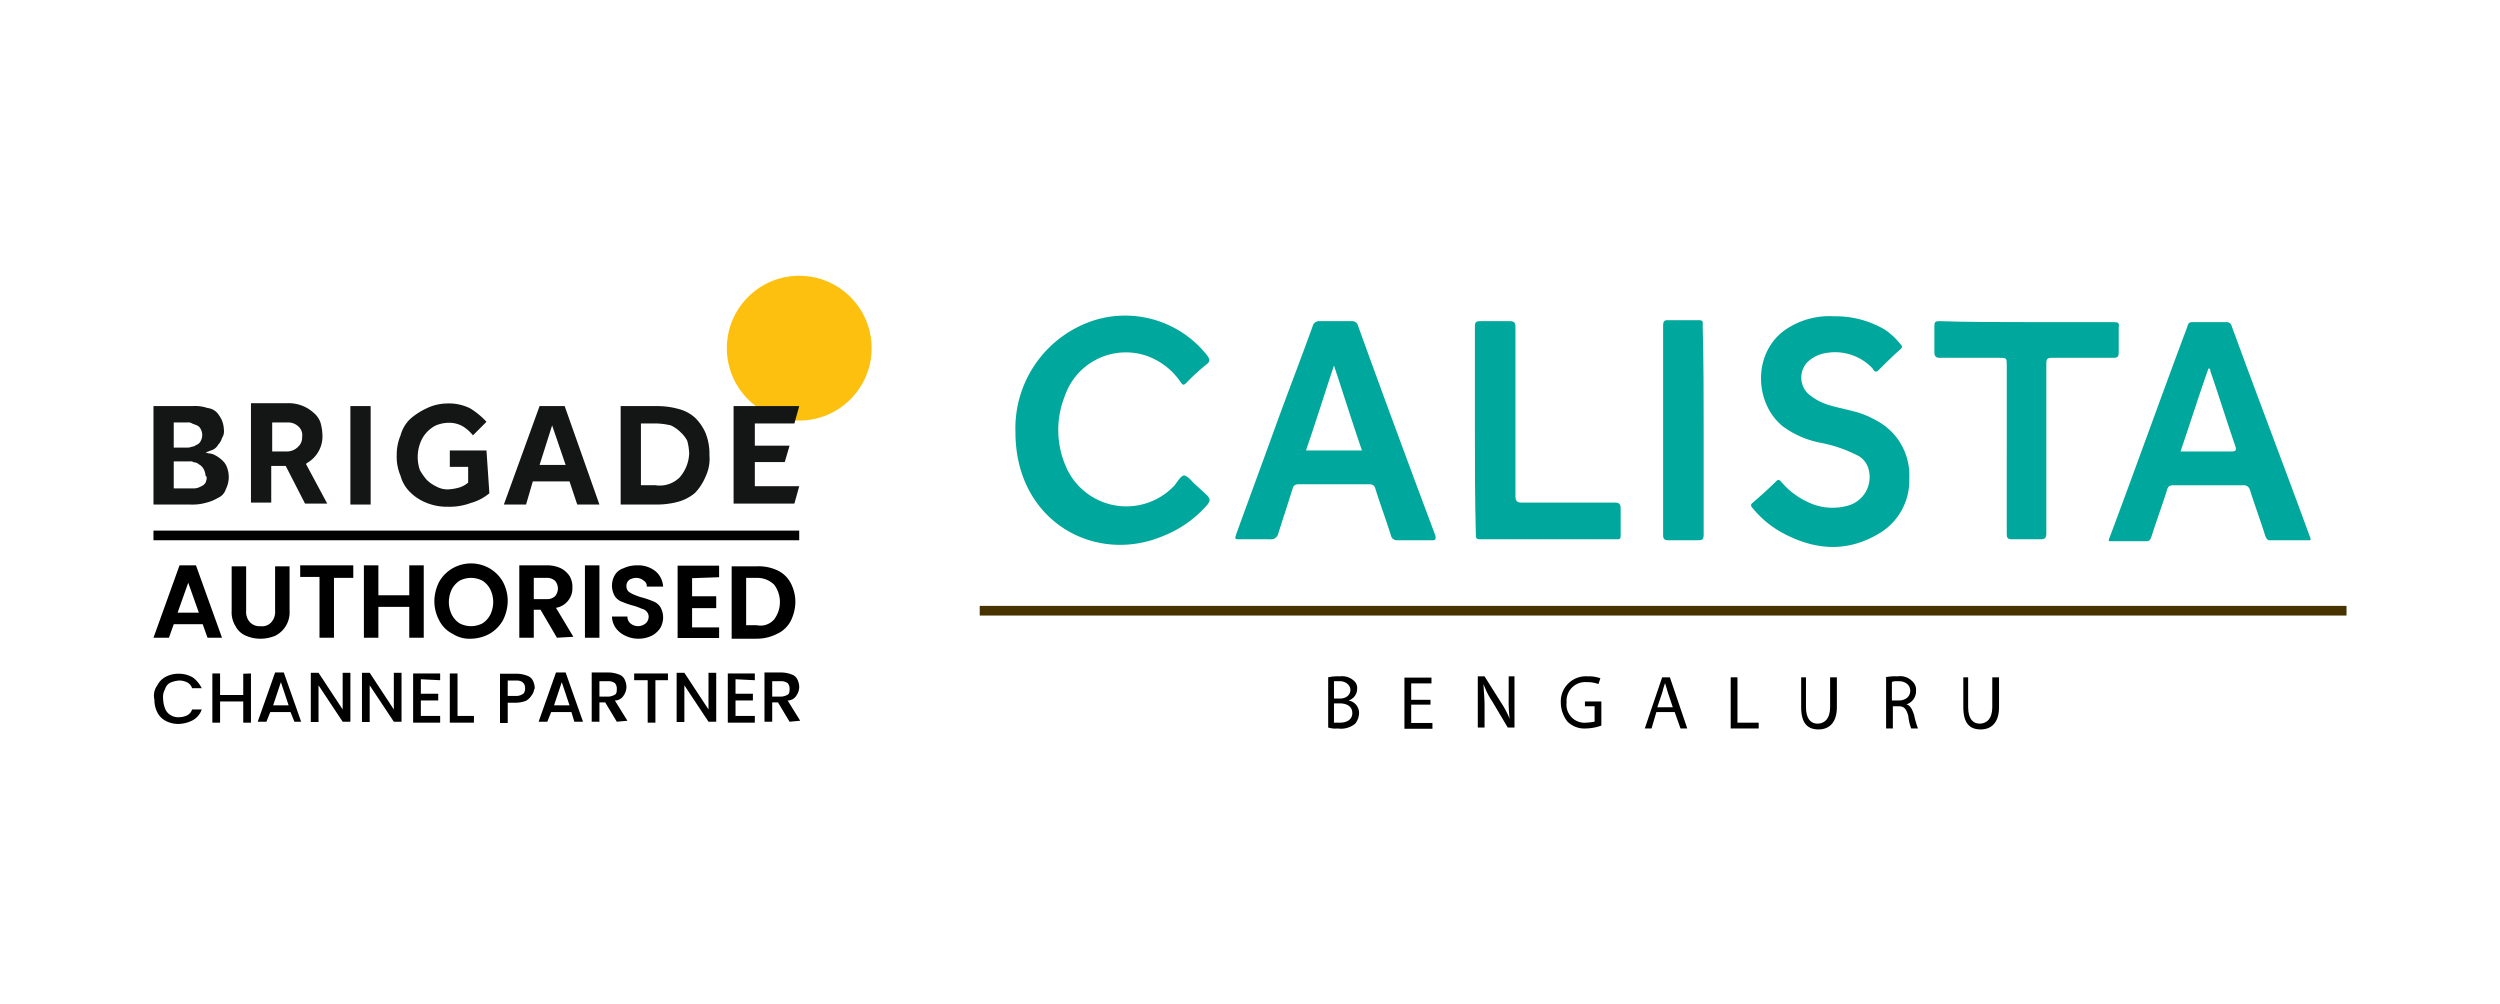 <svg id="Layer_1" data-name="Layer 1" xmlns="http://www.w3.org/2000/svg" viewBox="0 0 259 104"><defs><style>.cls-1{fill:#00a79c;}.cls-2,.cls-5{fill:none;stroke-miterlimit:10;}.cls-2{stroke:#473300;}.cls-3{fill:#fec00e;}.cls-4{fill:#141515;}.cls-5{stroke:#000;}</style></defs><path class="cls-1" d="M148.7,55.47c-2.7-7.2-5.4-14.5-8-21.7a.63.63,0,0,0-.6-.5h-3.4a.67.67,0,0,0-.7.5c-1.3,3.6-2.7,7.2-4,10.8s-2.6,7.1-3.9,10.7c-.2.6-.2.6.4.6h3.1a.75.75,0,0,0,.8-.5c.5-1.6,1-3.1,1.5-4.7.1-.4.3-.5.7-.5h7.2c.4,0,.6.1.7.5.5,1.6,1.1,3.2,1.6,4.8a.63.63,0,0,0,.6.5h3.6C148.7,56,148.8,55.87,148.7,55.47Zm-13.4-8.8c1-2.9,1.9-5.8,2.9-8.8,1,3,1.9,5.9,2.9,8.8Z"/><path class="cls-1" d="M239.4,55.87c-2.7-7.4-5.5-14.7-8.2-22.1a.55.55,0,0,0-.6-.4h-3.4c-.4,0-.5.1-.6.5-2.7,7.2-5.3,14.5-8,21.7,0,.1-.2.3-.1.5h3.9c.3,0,.4-.2.5-.5.5-1.6,1.1-3.2,1.6-4.8.1-.4.3-.5.7-.5h7.2a.67.67,0,0,1,.7.5c.5,1.6,1.1,3.2,1.6,4.8.1.2.2.4.4.4h4.2Zm-8.2-9.1h-5.3c1-2.9,1.9-5.8,2.9-8.6.2,0,.2.2.2.3.9,2.6,1.7,5.2,2.6,7.8C231.7,46.67,231.6,46.77,231.2,46.77Z"/><path class="cls-1" d="M190,32.77a10,10,0,0,1,5.3,1.4,7.52,7.52,0,0,1,1.6,1.5c.2.2.2.3,0,.5-.8.7-1.5,1.4-2.3,2.2-.3.3-.5,0-.6-.2a5.32,5.32,0,0,0-4.8-1.6,3.48,3.48,0,0,0-2,1,2.33,2.33,0,0,0,.1,3.2,5.9,5.9,0,0,0,2.2,1.2c1,.3,2.1.5,3.1.8a9.82,9.82,0,0,1,1.8.8,6.39,6.39,0,0,1,3.4,6,6.37,6.37,0,0,1-3.3,5.8c-3.3,1.9-6.6,1.6-9.9-.2a10.27,10.27,0,0,1-3-2.5c-.2-.2-.3-.4,0-.6.8-.7,1.6-1.4,2.4-2.2.2-.2.3-.2.5,0a7.89,7.89,0,0,0,2.7,2.1,5.88,5.88,0,0,0,4.3.4,3.07,3.07,0,0,0,2.1-3.7,2.27,2.27,0,0,0-1.4-1.6,13.86,13.86,0,0,0-3.6-1.2,9.69,9.69,0,0,1-3.9-1.7c-3.1-2.5-3.2-8.2.9-10.4A8,8,0,0,1,190,32.77Z"/><path class="cls-1" d="M105.2,44.77a11.75,11.75,0,0,1,8.2-11.6,10.82,10.82,0,0,1,11.7,3.7c.2.3.3.5,0,.8a20.89,20.89,0,0,0-2.2,2c-.3.3-.4.2-.6-.1a7.08,7.08,0,0,0-3.8-2.8,6.69,6.69,0,0,0-8.2,4.3,9.45,9.45,0,0,0,.1,7.2,6.82,6.82,0,0,0,11.3,2c.3-.4.6-.9.9-1s.8.5,1.1.8.9.8,1.3,1.2.4.6.1,1a11.85,11.85,0,0,1-4.7,3.3C113.4,58.47,105.2,54,105.2,44.77Z"/><path class="cls-1" d="M210,33.37h9c.4,0,.6.1.5.5v2.6c0,.5-.1.6-.6.6h-6.3c-.5,0-.6.1-.6.6v17.6c0,.5-.2.6-.6.6h-2.9c-.5,0-.6-.1-.6-.6V37.87c0-.8,0-.8-.8-.8H201c-.4,0-.6-.1-.6-.6v-2.7c0-.4.1-.5.5-.5C203.9,33.37,207,33.37,210,33.37Z"/><path class="cls-1" d="M152.8,44.67V33.87c0-.5.1-.6.6-.6h3c.5,0,.6.2.6.6v17.5c0,.6.2.7.7.7h9.6c.4,0,.6.1.6.6v2.8c0,.4-.1.4-.4.4H153.3c-.4,0-.4-.2-.4-.5C152.8,51.87,152.8,48.27,152.8,44.67Z"/><path class="cls-1" d="M176.5,44.77v10.6c0,.5-.1.6-.6.6h-3.1c-.3,0-.5-.1-.5-.5V33.67c0-.3.1-.5.4-.5H176c.5,0,.4.2.4.6C176.5,37.57,176.5,41.17,176.5,44.77Z"/><line class="cls-2" x1="101.5" y1="63.27" x2="243.1" y2="63.27"/><path d="M137.6,70.17a4.48,4.48,0,0,1,1.2-.1,1.81,1.81,0,0,1,1.4.4,1,1,0,0,1,.4.9,1.26,1.26,0,0,1-.9,1.2h0a1.31,1.31,0,0,1,1.1,1.3,1.82,1.82,0,0,1-.4,1.1,2.29,2.29,0,0,1-1.8.5,2.51,2.51,0,0,1-1-.1v-5.2Zm.6,2.2h.6c.7,0,1.1-.4,1.1-.9s-.5-.9-1.1-.9h-.6v1.8Zm0,2.5h.6c.7,0,1.3-.3,1.3-1s-.6-1-1.3-1h-.6v2Z"/><path d="M148.2,73h-2v1.9h2.2v.6h-2.9v-5.3h2.8v.6h-2.1v1.7h2V73Z"/><path d="M153.1,75.37v-5.3h.7l1.7,2.7a9.47,9.47,0,0,1,.9,1.7h0a15.48,15.48,0,0,1-.1-2.2v-2.2h.6v5.3h-.7l-1.6-2.7a7.57,7.57,0,0,1-.9-1.8h0c0,.7.1,1.3.1,2.2v2.3Z"/><path d="M165.9,75.17a5,5,0,0,1-1.6.3,2.49,2.49,0,0,1-1.9-.7,3.22,3.22,0,0,1-.7-2,2.6,2.6,0,0,1,2.8-2.7,3.47,3.47,0,0,1,1.3.2l-.2.6a3.26,3.26,0,0,0-1.2-.2,1.94,1.94,0,0,0-2.1,2.1,1.87,1.87,0,0,0,2,2.1,7.75,7.75,0,0,0,.9-.1v-1.6h-1v-.5h1.7v2.5Z"/><path d="M171.6,73.77l-.5,1.7h-.7l1.8-5.3h.8l1.8,5.3h-.7l-.6-1.7Zm1.7-.5-.5-1.5c-.1-.4-.2-.6-.3-1h0c-.1.3-.2.6-.3,1l-.5,1.5Z"/><path d="M179.3,70.17h.7v4.7h2.2v.6h-2.9v-5.3Z"/><path d="M187.1,70.17v3.1c0,1.2.5,1.7,1.2,1.7s1.3-.5,1.3-1.7v-3.1h.7v3.1c0,1.6-.8,2.3-1.9,2.3s-1.8-.6-1.8-2.3v-3.1Z"/><path d="M195.3,70.17a4.89,4.89,0,0,1,1.3-.1,1.72,1.72,0,0,1,1.5.5,1.16,1.16,0,0,1,.4,1,1.41,1.41,0,0,1-1,1.4h0c.4.1.6.5.8,1.1a9.31,9.31,0,0,0,.4,1.4H198a4.91,4.91,0,0,1-.3-1.3c-.2-.7-.4-1-1-1h-.6v2.3h-.7v-5.3Zm.7,2.4h.7c.7,0,1.2-.4,1.2-1s-.5-1-1.2-1c-.3,0-.6,0-.7.1v1.9Z"/><path d="M203.9,70.17v3.1c0,1.2.5,1.7,1.2,1.7s1.3-.5,1.3-1.7v-3.1h.7v3.1c0,1.6-.8,2.3-1.9,2.3s-1.8-.6-1.8-2.3v-3.1Z"/><circle class="cls-3" cx="82.8" cy="36.07" r="7.5"/><path class="cls-4" d="M21.3,50a1,1,0,0,1-.5.4,1.45,1.45,0,0,1-.7.2H18v-2.8h1.6a.75.75,0,0,1,.5.1.76.76,0,0,1,.5.2,1.21,1.21,0,0,1,.5.5,1.85,1.85,0,0,1,.2.7c.2.1.1.4,0,.7ZM18,43.77h1.4a.75.75,0,0,1,.5.1c.2.1.3.1.5.2a.78.78,0,0,1,.4.4,1.27,1.27,0,0,1,0,1.2.78.78,0,0,1-.4.4c-.2.1-.3.2-.5.2a1.09,1.09,0,0,1-.5.1H18Zm5.4,6.9h0a2.77,2.77,0,0,0,.3-1.3,3,3,0,0,0-.2-1,1.79,1.79,0,0,0-.5-.7,3,3,0,0,0-.7-.5,1.45,1.45,0,0,0-.7-.2l-.3-.1.3-.1c.2-.1.3-.1.5-.2a1.21,1.21,0,0,0,.5-.5,1.61,1.61,0,0,0,.4-.7,1.2,1.2,0,0,0,.2-.8,3,3,0,0,0-.2-1,3.51,3.51,0,0,0-.5-.8,1.59,1.59,0,0,0-1-.5,4.14,4.14,0,0,0-1.6-.2h-4v10.2h3.8a5.24,5.24,0,0,0,1.7-.2,4.33,4.33,0,0,0,1.2-.5A1.42,1.42,0,0,0,23.4,50.67Z"/><path class="cls-4" d="M28.2,43.77h1.6a1.5,1.5,0,0,1,1.1.4,1.19,1.19,0,0,1,.4,1.1,1.28,1.28,0,0,1-.4,1,1.61,1.61,0,0,1-1.1.5H28.2Zm3.4,8.4h2.3l-2.2-4.1.1-.1a3.17,3.17,0,0,0,1.6-3,5,5,0,0,0-.2-1.2,2.29,2.29,0,0,0-.7-1,3.87,3.87,0,0,0-2.7-1H26v10.3h2.1v-3.8h1.5Z"/><rect class="cls-4" x="36.3" y="42.07" width="2.1" height="10.2"/><path class="cls-4" d="M50.4,46.67H46.6v1.7h1.9V50h0a2.62,2.62,0,0,1-.9.5,5,5,0,0,1-1.2.2,2.38,2.38,0,0,1-1.2-.3,3.59,3.59,0,0,1-1-.7,6.07,6.07,0,0,1-.7-1,4.16,4.16,0,0,1,0-2.7,3.33,3.33,0,0,1,1.6-1.9,3.53,3.53,0,0,1,1.4-.3,2.82,2.82,0,0,1,1.5.4,4.3,4.3,0,0,1,1,.9l1.4-1.4a7.94,7.94,0,0,0-1.7-1.4,4.94,4.94,0,0,0-2.4-.5,5,5,0,0,0-2.1.5,7.12,7.12,0,0,0-1.7,1.1,3.67,3.67,0,0,0-1,1.7,5.22,5.22,0,0,0-.4,2.1,4.92,4.92,0,0,0,.4,2.1,3.67,3.67,0,0,0,1,1.7,5,5,0,0,0,1.7,1.1,5.7,5.7,0,0,0,2.2.4,6.37,6.37,0,0,0,2.4-.4,5,5,0,0,0,1.9-1l-.3-4.4Z"/><path class="cls-4" d="M57.2,44.07l1.4,4.1H55.9Zm1.8,5.8h0l.8,2.4h2.3l-3.6-10.2H55.9l-3.7,10.2h2.3l.7-2.4Z"/><path class="cls-4" d="M70.4,49.47a2.94,2.94,0,0,1-2.5.8H66.4v-6.4H68a7.72,7.72,0,0,1,1.5.2,3.59,3.59,0,0,1,1,.7,3.11,3.11,0,0,1,.7.9,5.85,5.85,0,0,1,.2,1.3A4,4,0,0,1,70.4,49.47Zm2.7-.1h0a4.31,4.31,0,0,0,.4-2.2,5.87,5.87,0,0,0-.4-2.3,5,5,0,0,0-1.1-1.6,4,4,0,0,0-1.7-.9,8.33,8.33,0,0,0-2.2-.3H64.3v10.2h3.8a8.33,8.33,0,0,0,2.2-.3,4.61,4.61,0,0,0,1.7-.9,5.55,5.55,0,0,0,1.1-1.7Z"/><polygon class="cls-4" points="78.2 50.37 78.2 47.87 81.3 47.87 81.8 46.17 78.2 46.17 78.2 43.87 82.3 43.87 82.8 42.07 76 42.07 76 52.17 82.3 52.17 82.8 50.37 78.2 50.37"/><path d="M21,64.67H18l-.5,1.4H15.9l2.7-7.5h1.7l2.7,7.5H21.5Zm-.4-1.2-1.1-3.1-1.1,3.1Z"/><path d="M25.5,58.67v4.6a1.59,1.59,0,0,0,.4,1.2,1.37,1.37,0,0,0,1.1.4,1.25,1.25,0,0,0,1.1-.4,1.59,1.59,0,0,0,.4-1.2v-4.6H30v4.6a2.73,2.73,0,0,1-.4,1.6,2.66,2.66,0,0,1-1.1,1,4,4,0,0,1-1.5.3,3.65,3.65,0,0,1-1.5-.3,2.13,2.13,0,0,1-1.1-1,2.73,2.73,0,0,1-.4-1.6v-4.6Z"/><path d="M36.6,58.67v1.2h-2v6.2H33.1v-6.3h-2v-1.2h5.5Z"/><path d="M43.9,58.67v7.4H42.4v-3.2H39.2v3.2H37.7v-7.5h1.5v3.1h3.2v-3.1h1.5Z"/><path d="M46.9,65.67a3.16,3.16,0,0,1-1.4-1.4,4.23,4.23,0,0,1-.5-2,4.55,4.55,0,0,1,.5-2,3.76,3.76,0,0,1,1.4-1.4,3.86,3.86,0,0,1,3.8,0,3.76,3.76,0,0,1,1.4,1.4,4.23,4.23,0,0,1,.5,2,4.55,4.55,0,0,1-.5,2,3.76,3.76,0,0,1-1.4,1.4,4.14,4.14,0,0,1-1.9.5A3.2,3.2,0,0,1,46.9,65.67Zm3.1-1.1a2.36,2.36,0,0,0,.8-.9,3,3,0,0,0,0-2.6,2.36,2.36,0,0,0-.8-.9,2.55,2.55,0,0,0-2.4,0,2.36,2.36,0,0,0-.8.9,3,3,0,0,0,0,2.6,2.36,2.36,0,0,0,.8.9,2.55,2.55,0,0,0,2.4,0Z"/><path d="M57.7,66.07,56,63.17h-.7v2.9H53.8v-7.5h2.8a3.34,3.34,0,0,1,1.5.3,2.36,2.36,0,0,1,.9.8,2.13,2.13,0,0,1,.3,1.2,2,2,0,0,1-.4,1.3,2,2,0,0,1-1.3.8l1.8,3-1.7.1Zm-2.4-4h1.3a1.22,1.22,0,0,0,.9-.3,1.22,1.22,0,0,0,0-1.6,1.22,1.22,0,0,0-.9-.3H55.3Z"/><path d="M62.1,58.67v7.4H60.6v-7.5h1.5Z"/><path d="M64.8,65.87a2.54,2.54,0,0,1-1-.8,2.14,2.14,0,0,1-.4-1.2H65a.91.91,0,0,0,.3.7,1.22,1.22,0,0,0,1.6,0,.91.91,0,0,0,.3-.7.76.76,0,0,0-.2-.5.85.85,0,0,0-.5-.3,6.89,6.89,0,0,0-.8-.3,8.34,8.34,0,0,1-1.2-.4,1.56,1.56,0,0,1-.8-.6,2.17,2.17,0,0,1,0-2.2,1.6,1.6,0,0,1,.9-.7,3.19,3.19,0,0,1,1.4-.3,2.88,2.88,0,0,1,1.9.6,2.26,2.26,0,0,1,.8,1.6H67a.6.6,0,0,0-.3-.6,1.14,1.14,0,0,0-.8-.3,1.45,1.45,0,0,0-.7.2.78.78,0,0,0-.3.7.76.76,0,0,0,.2.5,2.19,2.19,0,0,0,.5.3,6.89,6.89,0,0,0,.8.3,8.34,8.34,0,0,1,1.2.4,1.56,1.56,0,0,1,.8.6,2.17,2.17,0,0,1,0,2.2,2.36,2.36,0,0,1-.9.8,3.19,3.19,0,0,1-1.4.3A3.08,3.08,0,0,1,64.8,65.87Z"/><path d="M71.7,59.87v1.9h2.5V63H71.7v2h2.8v1.1H70.2v-7.5h4.3v1.2l-2.8.1Z"/><path d="M80.5,59.07a3,3,0,0,1,1.4,1.3,4.23,4.23,0,0,1,.5,2,4.55,4.55,0,0,1-.5,2,3,3,0,0,1-1.4,1.3,4.65,4.65,0,0,1-2.1.5H75.8v-7.5h2.6A4.64,4.64,0,0,1,80.5,59.07Zm-.3,5.1a3,3,0,0,0,0-3.6,2.48,2.48,0,0,0-1.8-.7H77.3v4.9h1.1A1.85,1.85,0,0,0,80.2,64.17Z"/><path d="M16.3,71a2,2,0,0,1,.9-.9,2.77,2.77,0,0,1,1.3-.3,2.82,2.82,0,0,1,1.5.4,3.13,3.13,0,0,1,.9,1.1h-1a1,1,0,0,0-.5-.6,1.88,1.88,0,0,0-.8-.2,2.92,2.92,0,0,0-.9.2,1.06,1.06,0,0,0-.6.7,1.64,1.64,0,0,0-.2,1,3,3,0,0,0,.2,1,1.34,1.34,0,0,0,.6.7,1.49,1.49,0,0,0,.9.2,1.88,1.88,0,0,0,.8-.2,1,1,0,0,0,.5-.6h1a2,2,0,0,1-.9,1.1,3.31,3.31,0,0,1-1.5.4,2.77,2.77,0,0,1-1.3-.3,2,2,0,0,1-.9-.9,2.77,2.77,0,0,1-.3-1.3A1.8,1.8,0,0,1,16.3,71Z"/><path d="M26,69.77v5.1h-.8v-2.2H22.8v2.2H22v-5.1h.8V72h2.4v-2.2Z"/><path d="M30.1,73.77H28l-.4,1h-.9l1.8-5.1h.9l1.8,5.1h-.7Zm-.2-.7-.8-2.4-.8,2.4Z"/><path d="M36.3,74.77h-.8L33,71v3.8h-.8v-5.1H33l2.5,3.8v-3.8h.8Z"/><path d="M41.6,74.77h-.8L38.3,71v3.8h-.8v-5.1h.8l2.5,3.8v-3.8h.8Z"/><path d="M43.6,70.37v1.5h1.8v.7H43.6v1.6h2v.7H42.8v-5.1h2.8v.7l-2-.1Z"/><path d="M47.4,74.17h1.7v.7H46.6v-5.1h.8Z"/><path d="M55.1,72a1.7,1.7,0,0,1-.6.6,3,3,0,0,1-1,.2h-.9v2.1h-.8v-5.1h1.8a3,3,0,0,1,1,.2,1,1,0,0,1,.6.5,1.88,1.88,0,0,1,.2.8C55.3,71.47,55.3,71.77,55.1,72Zm-.9-.1a.85.85,0,0,0,.2-.6c0-.5-.3-.8-.9-.8h-.9v1.6h.9A1.17,1.17,0,0,0,54.2,71.87Z"/><path d="M59.2,73.77H57.1l-.4,1h-.9l1.8-5.1h1l1.8,5.1h-.9Zm-.2-.7-.8-2.4-.8,2.4Z"/><path d="M63.9,74.77l-1.2-2h-.6v2h-.8v-5.1h1.8a3,3,0,0,1,1,.2,1,1,0,0,1,.6.5,1.88,1.88,0,0,1,.2.8,1.61,1.61,0,0,1-.3.9,1.05,1.05,0,0,1-.9.5l1.3,2.1-1.1.1Zm-1.8-2.6H63a1.45,1.45,0,0,0,.7-.2c.2-.1.2-.4.2-.6a.85.85,0,0,0-.2-.6,1.17,1.17,0,0,0-.7-.2h-.9Z"/><path d="M69.2,69.77v.7H67.9v4.4h-.8v-4.4H65.7v-.7Z"/><path d="M74.2,74.77h-.8L70.9,71v3.8h-.8v-5.1h.8l2.5,3.8v-3.8h.8Z"/><path d="M76.2,70.37v1.5H78v.7H76.2v1.6h2v.7H75.4v-5.1h2.8v.7l-2-.1Z"/><path d="M81.8,74.77l-1.2-2H80v2h-.8v-5.1H81a3,3,0,0,1,1,.2,1,1,0,0,1,.6.5,1.88,1.88,0,0,1,.2.8,1.61,1.61,0,0,1-.3.9,1.05,1.05,0,0,1-.9.5l1.3,2.1-1.1.1ZM80,72.17h.9a1.45,1.45,0,0,0,.7-.2c.2-.1.2-.4.2-.6a.85.85,0,0,0-.2-.6,1.17,1.17,0,0,0-.7-.2H80Z"/><line class="cls-5" x1="15.9" y1="55.47" x2="82.8" y2="55.47"/></svg>
